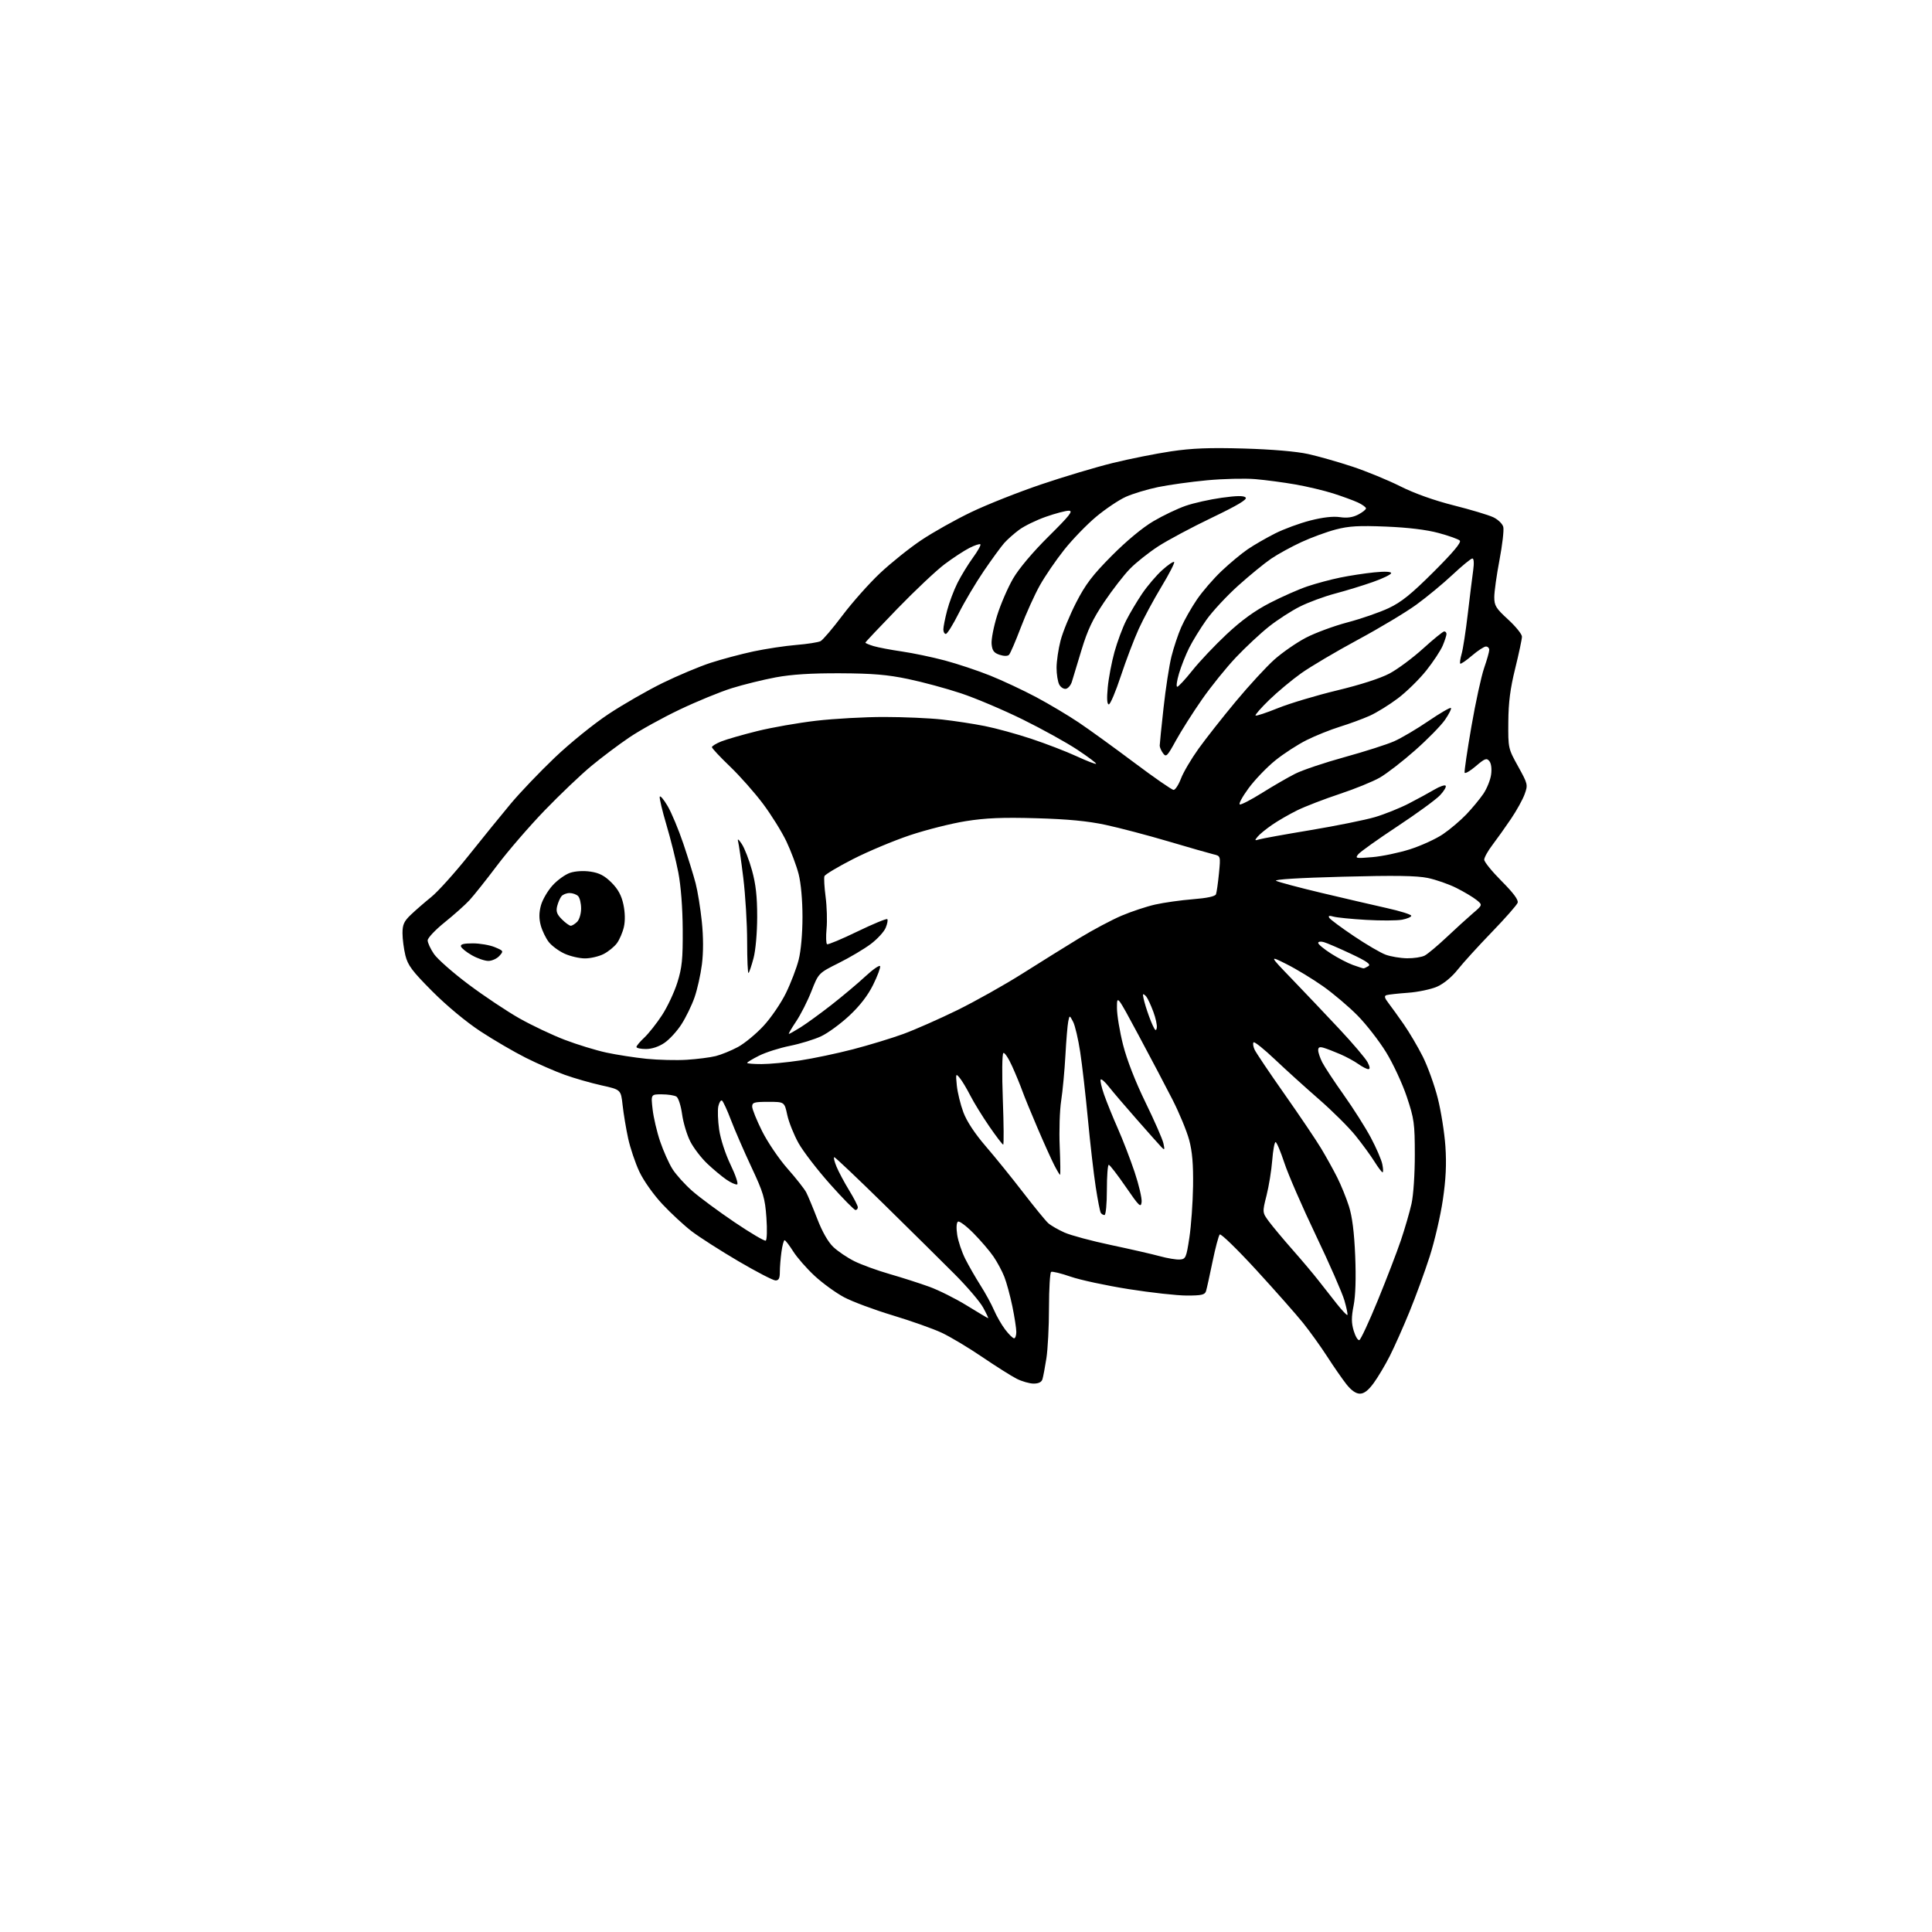 <?xml version="1.0" encoding="UTF-8" standalone="no"?>
<svg 
  version="1.1" 
  xmlns="http://www.w3.org/2000/svg" 
  xmlns:xlink="http://www.w3.org/1999/xlink" 
  xmlns:svg="http://www.w3.org/2000/svg"
  xmlns:rdf="http://www.w3.org/1999/02/22-rdf-syntax-ns#"
  xmlns:cc="http://creativecommons.org/ns#"
  xmlns:dc="http://purl.org/dc/elements/1.1/"
  viewBox="0 0 768 768"
  width="768"
  height="768"
>
<style>svg {background-color: white; }</style>"
<path stroke="none" fill="black" fill-rule="evenodd" d="M540.58,554.00C538.99,554.00 537.17,552.73 535.21,550.25C533.59,548.19 530.16,543.25 527.60,539.28C525.04,535.31 520.71,529.28 517.99,525.89C515.26,522.49 506.88,513.01 499.36,504.81C491.84,496.62 485.32,490.28 484.87,490.73C484.42,491.18 483.13,496.04 482.00,501.53C480.88,507.01 479.71,512.29 479.41,513.25C478.96,514.70 477.65,515.00 471.81,515.00C467.93,515.00 457.50,513.85 448.63,512.44C439.76,511.04 429.39,508.81 425.59,507.49C421.78,506.17 418.29,505.32 417.84,505.60C417.38,505.89 417.00,512.28 416.99,519.81C416.99,527.34 416.52,536.42 415.95,540.00C415.39,543.58 414.69,547.29 414.39,548.25C414.05,549.41 412.86,550.00 410.89,550.00C409.26,550.00 406.20,549.12 404.09,548.05C401.98,546.97 395.81,543.07 390.38,539.38C384.95,535.69 377.74,531.38 374.36,529.80C370.99,528.21 362.21,525.10 354.86,522.88C347.52,520.67 338.82,517.42 335.54,515.68C332.26,513.93 327.00,510.11 323.85,507.20C320.69,504.28 316.85,499.89 315.31,497.45C313.76,495.00 312.22,493.00 311.89,493.00C311.55,493.00 310.99,495.09 310.64,497.64C310.29,500.19 310.00,503.79 310.00,505.64C310.00,508.15 309.57,509.00 308.28,509.00C307.34,509.00 300.70,505.56 293.53,501.35C286.36,497.14 278.01,491.79 274.96,489.46C271.92,487.12 266.66,482.26 263.28,478.64C259.78,474.90 255.86,469.37 254.17,465.79C252.54,462.33 250.53,456.35 249.69,452.50C248.86,448.65 247.87,442.72 247.50,439.33C246.82,433.16 246.82,433.16 239.16,431.46C234.95,430.53 228.35,428.64 224.50,427.26C220.65,425.88 213.68,422.83 209.00,420.48C204.32,418.13 196.22,413.40 191.00,409.98C185.34,406.26 177.62,399.86 171.90,394.12C163.84,386.03 162.13,383.75 161.15,379.81C160.52,377.23 160.00,373.24 160.00,370.96C160.00,367.56 160.60,366.22 163.29,363.65C165.10,361.92 168.74,358.75 171.39,356.61C174.04,354.48 180.73,347.05 186.27,340.11C191.80,333.18 199.33,323.90 203.01,319.50C206.68,315.10 214.55,306.86 220.49,301.19C226.55,295.41 235.96,287.79 241.90,283.85C247.73,279.99 257.45,274.41 263.50,271.45C269.55,268.50 278.10,264.91 282.50,263.48C286.90,262.05 294.55,260.01 299.50,258.95C304.45,257.90 312.10,256.74 316.50,256.38C320.90,256.02 325.25,255.34 326.18,254.87C327.10,254.40 331.02,249.79 334.90,244.63C338.78,239.48 345.49,231.93 349.81,227.86C354.14,223.79 361.49,217.89 366.16,214.76C370.83,211.62 379.79,206.59 386.07,203.58C392.36,200.56 404.86,195.61 413.87,192.56C422.87,189.51 435.69,185.68 442.37,184.04C449.04,182.40 459.45,180.32 465.50,179.42C473.89,178.17 480.76,177.91 494.50,178.30C505.68,178.63 515.34,179.45 520.00,180.48C524.12,181.39 532.07,183.66 537.67,185.51C543.26,187.37 551.81,190.89 556.67,193.33C562.25,196.13 570.05,198.92 577.85,200.89C584.65,202.60 591.74,204.73 593.62,205.62C595.50,206.52 597.27,208.23 597.58,209.47C597.89,210.69 597.21,216.60 596.07,222.60C594.93,228.59 594.00,235.24 594.00,237.36C594.00,240.77 594.65,241.82 599.50,246.26C602.52,249.03 605.00,252.10 605.00,253.07C605.00,254.04 603.80,259.71 602.33,265.67C600.34,273.73 599.63,279.19 599.58,287.00C599.50,297.43 599.53,297.55 603.48,304.67C607.34,311.65 607.42,311.96 606.08,315.67C605.33,317.78 602.88,322.20 600.65,325.50C598.42,328.80 595.11,333.45 593.30,335.83C591.48,338.21 590.00,340.87 590.00,341.74C590.00,342.61 593.12,346.45 596.93,350.27C601.63,354.99 603.67,357.75 603.29,358.86C602.98,359.76 598.37,365.00 593.05,370.50C587.73,376.00 581.63,382.70 579.51,385.38C577.16,388.36 573.94,391.02 571.29,392.20C568.90,393.25 563.69,394.36 559.72,394.64C555.75,394.93 551.90,395.35 551.17,395.58C550.16,395.90 550.35,396.68 551.95,398.75C553.11,400.26 555.84,404.06 558.03,407.20C560.21,410.33 563.61,416.10 565.58,420.01C567.54,423.93 570.22,431.35 571.52,436.50C572.83,441.64 574.20,450.28 574.57,455.68C575.05,462.76 574.77,468.70 573.55,476.98C572.62,483.29 570.27,493.42 568.32,499.48C566.38,505.54 562.75,515.45 560.27,521.50C557.80,527.55 554.29,535.42 552.48,539.00C550.67,542.58 547.79,547.41 546.09,549.75C543.92,552.72 542.26,554.00 540.58,554.00zM540.35,532.72C540.90,532.53 544.21,525.43 547.69,516.94C551.17,508.45 555.31,497.68 556.89,493.00C558.47,488.32 560.36,481.80 561.10,478.50C561.86,475.08 562.42,466.68 562.41,459.00C562.40,446.54 562.15,444.77 559.23,436.00C557.48,430.77 553.78,422.81 551.00,418.29C548.22,413.77 543.11,407.20 539.65,403.69C536.19,400.18 530.01,394.94 525.93,392.06C521.84,389.18 515.35,385.23 511.50,383.30C504.50,379.78 504.50,379.78 513.52,389.14C518.48,394.29 526.97,403.23 532.37,409.00C537.78,414.77 542.84,420.74 543.63,422.25C544.59,424.10 544.68,425.00 543.93,425.00C543.31,425.00 541.52,424.08 539.95,422.96C538.38,421.84 535.16,420.09 532.79,419.07C530.43,418.05 527.49,416.91 526.25,416.54C524.57,416.03 524.00,416.27 524.00,417.48C524.00,418.37 524.73,420.54 525.62,422.30C526.52,424.06 530.35,429.88 534.15,435.23C537.95,440.58 542.80,448.23 544.93,452.23C547.06,456.23 549.11,460.96 549.48,462.75C549.86,464.54 549.90,466.00 549.59,466.00C549.28,466.00 547.83,464.09 546.37,461.75C544.91,459.41 541.53,454.78 538.85,451.45C536.17,448.12 529.61,441.60 524.27,436.95C518.93,432.30 511.05,425.17 506.76,421.10C502.47,417.03 498.67,413.99 498.32,414.35C497.97,414.70 498.14,416.01 498.72,417.25C499.29,418.49 504.67,426.48 510.66,435.00C516.65,443.52 523.18,453.20 525.16,456.50C527.15,459.80 530.02,464.98 531.54,468.00C533.07,471.02 535.17,476.20 536.22,479.50C537.53,483.60 538.32,489.83 538.71,499.21C539.07,508.03 538.85,515.06 538.09,518.94C537.17,523.62 537.18,525.86 538.12,529.01C538.79,531.23 539.79,532.90 540.35,532.72zM403.12,532.00C403.60,532.00 404.00,530.86 404.00,529.46C404.00,528.06 403.29,523.48 402.43,519.29C401.56,515.10 400.13,509.83 399.25,507.58C398.38,505.34 396.43,501.70 394.92,499.50C393.42,497.30 389.85,493.14 387.00,490.25C384.15,487.36 381.36,485.27 380.81,485.62C380.21,485.99 380.08,488.07 380.50,490.84C380.88,493.37 382.33,497.70 383.73,500.47C385.13,503.24 387.85,507.96 389.77,510.98C391.69,513.99 394.10,518.40 395.12,520.77C396.14,523.15 398.15,526.65 399.60,528.55C401.05,530.45 402.63,532.00 403.12,532.00zM392.81,524.00C392.98,524.00 392.09,522.10 390.81,519.77C389.54,517.45 384.45,511.48 379.50,506.52C374.55,501.55 361.91,489.05 351.41,478.74C340.91,468.43 332.01,460.00 331.64,460.00C331.27,460.00 331.67,461.69 332.52,463.75C333.37,465.81 335.63,470.04 337.53,473.15C339.44,476.26 341.00,479.30 341.00,479.90C341.00,480.51 340.58,481.00 340.07,481.00C339.56,481.00 335.02,476.39 330.00,470.75C324.97,465.11 319.33,457.79 317.46,454.47C315.60,451.15 313.57,446.09 312.95,443.22C311.83,438.00 311.83,438.00 305.42,438.00C299.80,438.00 299.00,438.23 299.00,439.88C299.00,440.92 300.79,445.34 302.97,449.70C305.16,454.07 309.70,460.76 313.07,464.57C316.44,468.38 319.78,472.62 320.49,474.00C321.20,475.38 323.18,480.12 324.89,484.55C326.84,489.62 329.19,493.74 331.25,495.69C333.04,497.40 336.79,499.93 339.59,501.33C342.39,502.73 348.70,505.03 353.61,506.44C358.51,507.85 365.62,510.13 369.40,511.50C373.18,512.87 379.92,516.24 384.38,519.00C388.84,521.75 392.63,524.00 392.81,524.00zM535.61,522.72C535.82,522.51 535.28,519.90 534.42,516.92C533.55,513.94 528.44,502.27 523.05,491.00C517.66,479.73 512.04,466.79 510.55,462.25C509.05,457.71 507.49,454.00 507.06,454.00C506.64,454.00 506.04,457.26 505.73,461.25C505.42,465.24 504.40,471.54 503.46,475.25C501.76,481.99 501.76,481.99 504.56,485.75C506.11,487.81 510.35,492.88 513.99,497.00C517.63,501.12 522.17,506.52 524.10,509.00C526.02,511.48 529.31,515.66 531.41,518.30C533.51,520.95 535.40,522.94 535.61,522.72zM469.00,500.68C471.34,500.51 471.58,499.97 472.79,492.00C473.50,487.32 474.16,478.10 474.26,471.50C474.38,462.78 473.95,457.74 472.69,453.07C471.73,449.54 468.75,442.34 466.06,437.07C463.37,431.81 457.31,420.30 452.59,411.50C444.01,395.50 444.01,395.50 444.01,400.62C444.00,403.44 445.10,410.06 446.44,415.35C447.96,421.34 451.31,429.94 455.35,438.22C458.92,445.53 462.12,452.85 462.48,454.50C463.05,457.13 462.95,457.32 461.69,456.00C460.90,455.18 456.48,450.22 451.88,444.98C447.27,439.75 442.29,433.91 440.80,432.01C439.32,430.11 437.86,428.81 437.55,429.12C437.24,429.42 437.84,432.11 438.88,435.09C439.92,438.06 442.38,444.13 444.34,448.56C446.31,453.00 449.31,460.79 451.02,465.89C452.72,470.98 453.98,476.35 453.81,477.82C453.53,480.22 452.86,479.57 447.50,471.78C444.20,466.98 441.16,463.04 440.75,463.03C440.34,463.01 440.00,467.50 440.00,473.00C440.00,478.58 439.58,483.00 439.06,483.00C438.54,483.00 437.87,482.60 437.57,482.11C437.26,481.62 436.36,477.00 435.57,471.86C434.77,466.71 433.38,454.62 432.47,445.00C431.56,435.38 430.18,423.30 429.39,418.16C428.61,413.02 427.34,407.62 426.57,406.16C425.17,403.50 425.17,403.50 424.65,406.00C424.36,407.38 423.85,413.45 423.52,419.50C423.19,425.55 422.43,433.65 421.84,437.50C421.24,441.35 420.98,449.56 421.25,455.75C421.52,461.94 421.58,467.00 421.39,467.00C421.20,467.00 420.13,465.21 419.01,463.01C417.89,460.82 414.90,454.19 412.37,448.26C409.83,442.34 407.14,435.76 406.38,433.63C405.62,431.50 403.82,427.12 402.37,423.90C400.93,420.68 399.34,418.29 398.86,418.59C398.35,418.90 398.26,426.86 398.64,437.07C399.01,446.93 399.07,455.00 398.78,455.00C398.49,455.00 396.00,451.74 393.25,447.75C390.51,443.76 387.11,438.25 385.71,435.50C384.31,432.75 382.42,429.60 381.51,428.50C379.94,426.60 379.88,426.74 380.35,431.51C380.63,434.27 381.80,439.05 382.95,442.15C384.30,445.76 387.49,450.59 391.83,455.64C395.56,459.96 402.25,468.23 406.69,474.00C411.14,479.77 415.63,485.27 416.67,486.21C417.72,487.15 420.65,488.84 423.19,489.97C425.73,491.09 434.08,493.33 441.73,494.94C449.39,496.56 458.10,498.55 461.08,499.37C464.06,500.19 467.62,500.78 469.00,500.68zM304.39,493.17C304.88,492.92 305.00,488.80 304.66,484.03C304.11,476.28 303.47,474.12 298.69,463.92C295.75,457.64 292.10,449.24 290.58,445.26C289.07,441.27 287.45,437.78 287.00,437.50C286.54,437.21 285.89,438.23 285.55,439.76C285.22,441.29 285.36,445.45 285.87,449.02C286.42,452.78 288.32,458.64 290.41,463.00C292.40,467.12 293.57,470.64 293.03,470.82C292.48,471.01 290.56,470.15 288.76,468.92C286.97,467.69 283.55,464.85 281.17,462.59C278.78,460.34 275.74,456.37 274.40,453.76C273.07,451.15 271.60,446.27 271.14,442.91C270.68,439.55 269.67,436.41 268.90,435.92C268.13,435.43 265.53,435.02 263.12,435.02C258.74,435.00 258.74,435.00 259.42,440.96C259.79,444.23 261.14,450.01 262.43,453.79C263.72,457.58 265.92,462.50 267.32,464.72C268.73,466.95 272.27,470.87 275.19,473.43C278.11,475.99 285.68,481.59 292.00,485.86C298.32,490.13 303.90,493.42 304.39,493.17zM302.75,422.99C305.91,422.99 312.77,422.34 318.00,421.55C323.23,420.76 332.68,418.77 339.00,417.13C345.32,415.49 354.32,412.75 359.00,411.05C363.68,409.34 373.35,405.07 380.50,401.57C387.65,398.06 399.35,391.49 406.50,386.97C413.65,382.45 423.83,376.11 429.11,372.89C434.40,369.67 441.92,365.67 445.82,364.01C449.72,362.35 455.74,360.35 459.20,359.57C462.67,358.79 469.41,357.84 474.19,357.46C479.80,357.02 483.05,356.32 483.37,355.49C483.64,354.78 484.17,351.07 484.55,347.24C485.23,340.27 485.23,340.27 482.37,339.60C480.79,339.22 472.75,336.92 464.50,334.48C456.25,332.04 445.00,329.08 439.50,327.90C432.34,326.37 424.51,325.62 411.94,325.26C398.49,324.88 391.93,325.15 383.96,326.41C378.23,327.32 368.23,329.84 361.73,332.01C355.24,334.18 345.03,338.46 339.05,341.52C333.08,344.57 327.98,347.62 327.73,348.29C327.48,348.95 327.69,352.65 328.19,356.50C328.70,360.35 328.87,366.07 328.57,369.20C328.28,372.34 328.37,375.10 328.77,375.34C329.17,375.58 334.60,373.31 340.82,370.29C347.05,367.28 352.40,365.07 352.71,365.38C353.02,365.68 352.73,367.23 352.08,368.80C351.43,370.38 348.78,373.27 346.20,375.22C343.61,377.18 337.87,380.59 333.44,382.80C325.38,386.83 325.38,386.83 322.57,393.99C321.03,397.93 318.27,403.36 316.45,406.07C314.63,408.78 313.34,411.00 313.59,411.00C313.84,411.00 315.94,409.81 318.27,408.36C320.60,406.90 326.10,402.90 330.50,399.47C334.90,396.03 340.98,390.93 344.00,388.12C347.02,385.32 349.66,383.50 349.86,384.08C350.05,384.66 348.81,387.98 347.09,391.46C345.02,395.67 341.85,399.78 337.65,403.71C334.17,406.96 329.13,410.66 326.44,411.92C323.75,413.19 318.17,414.90 314.03,415.74C309.89,416.57 304.36,418.33 301.75,419.65C299.14,420.96 297.00,422.25 297.00,422.52C297.00,422.78 299.59,423.00 302.75,422.99zM273.00,421.28C277.12,421.02 282.30,420.36 284.50,419.81C286.70,419.26 290.67,417.64 293.33,416.21C295.99,414.77 300.57,410.99 303.52,407.80C306.47,404.62 310.48,398.74 312.43,394.75C314.38,390.76 316.65,384.82 317.48,381.54C318.39,377.99 319.00,371.11 319.00,364.50C319.00,357.81 318.39,351.06 317.47,347.46C316.63,344.18 314.44,338.35 312.62,334.50C310.79,330.65 306.59,323.90 303.29,319.50C299.99,315.10 294.08,308.42 290.15,304.66C286.22,300.89 283.00,297.45 283.00,297.01C283.00,296.58 284.69,295.54 286.75,294.72C288.81,293.90 295.23,292.05 301.00,290.62C306.77,289.18 317.35,287.33 324.49,286.50C331.64,285.68 343.79,285.00 351.49,285.01C359.20,285.01 369.55,285.47 374.50,286.02C379.45,286.57 387.10,287.74 391.50,288.62C395.90,289.49 404.23,291.78 410.00,293.70C415.77,295.62 423.83,298.72 427.91,300.60C431.98,302.48 435.49,303.84 435.71,303.62C435.93,303.40 432.59,300.90 428.30,298.05C424.01,295.20 414.20,289.77 406.50,285.98C398.80,282.19 387.77,277.52 382.00,275.60C376.23,273.68 366.77,271.12 361.00,269.92C352.78,268.20 346.92,267.70 334.00,267.64C322.45,267.59 314.76,268.08 308.36,269.26C303.34,270.20 295.46,272.14 290.86,273.58C286.26,275.02 276.94,278.84 270.16,282.08C263.37,285.31 254.37,290.29 250.16,293.14C245.94,295.99 239.12,301.12 235.00,304.54C230.88,307.96 222.55,315.89 216.50,322.16C210.45,328.43 201.95,338.27 197.61,344.03C193.27,349.79 188.32,356.01 186.61,357.86C184.90,359.71 180.46,363.67 176.75,366.65C173.04,369.64 170.00,372.86 170.00,373.81C170.00,374.76 171.12,377.19 172.49,379.20C173.86,381.22 180.05,386.67 186.24,391.31C192.43,395.95 201.55,402.03 206.50,404.83C211.45,407.62 219.55,411.46 224.50,413.35C229.45,415.24 236.88,417.52 241.00,418.41C245.12,419.30 252.32,420.41 257.00,420.89C261.68,421.36 268.88,421.54 273.00,421.28zM256.77,417.00C254.70,417.00 253.00,416.63 253.00,416.19C253.00,415.74 254.41,414.05 256.14,412.44C257.86,410.82 261.03,406.82 263.17,403.54C265.31,400.26 268.06,394.41 269.27,390.54C271.12,384.62 271.46,381.28 271.39,369.50C271.34,360.84 270.67,352.19 269.64,346.81C268.71,342.03 266.60,333.54 264.93,327.94C263.27,322.34 262.07,317.29 262.26,316.71C262.45,316.14 263.87,317.81 265.40,320.43C266.94,323.05 269.74,329.76 271.63,335.35C273.51,340.93 275.72,348.03 276.52,351.12C277.33,354.21 278.43,361.04 278.98,366.30C279.62,372.45 279.63,378.53 279.02,383.36C278.50,387.48 277.17,393.41 276.07,396.53C274.98,399.65 272.65,404.43 270.90,407.16C269.15,409.89 266.10,413.22 264.12,414.56C261.89,416.08 259.11,417.00 256.77,417.00zM459.84,408.58C460.03,407.59 459.41,404.69 458.45,402.14C457.50,399.59 456.27,396.93 455.72,396.23C455.17,395.53 454.57,395.10 454.39,395.27C454.22,395.45 454.68,397.60 455.43,400.05C456.17,402.50 457.39,405.82 458.14,407.44C459.20,409.75 459.57,410.00 459.84,408.58zM297.56,386.77C297.25,387.08 297.00,381.51 297.00,374.39C297.00,367.27 296.31,355.83 295.47,348.97C294.63,342.11 293.70,335.60 293.41,334.50C293.06,333.21 293.58,333.56 294.87,335.50C295.97,337.15 297.80,341.87 298.93,345.98C300.45,351.47 301.00,356.39 300.99,364.48C300.98,370.81 300.37,377.78 299.55,380.85C298.77,383.80 297.87,386.46 297.56,386.77zM542.00,384.94C542.27,384.96 543.16,384.55 543.97,384.04C545.07,383.34 543.34,382.13 536.97,379.13C532.31,376.94 527.49,374.86 526.25,374.51C525.01,374.15 524.00,374.30 524.00,374.83C524.00,375.36 526.27,377.25 529.05,379.03C531.82,380.81 535.76,382.86 537.80,383.59C539.83,384.32 541.73,384.93 542.00,384.94zM194.10,381.98C192.67,381.97 189.73,380.96 187.58,379.73C185.42,378.51 183.47,376.94 183.24,376.25C182.95,375.36 184.30,375.00 187.95,375.00C190.76,375.00 194.69,375.68 196.68,376.51C200.21,377.98 200.25,378.07 198.49,380.01C197.50,381.10 195.52,381.99 194.10,381.98zM232.50,380.98C230.30,380.97 226.66,380.12 224.42,379.10C222.18,378.08 219.37,376.01 218.17,374.50C216.98,372.98 215.54,370.00 214.96,367.87C214.23,365.14 214.25,362.80 215.02,359.94C215.62,357.71 217.69,354.14 219.62,352.00C221.55,349.86 224.71,347.59 226.64,346.95C228.74,346.26 232.01,346.07 234.79,346.49C238.26,347.01 240.34,348.11 243.08,350.84C245.69,353.45 247.04,355.94 247.81,359.53C248.48,362.69 248.56,366.02 248.01,368.46C247.53,370.60 246.28,373.51 245.25,374.92C244.21,376.34 241.81,378.29 239.93,379.25C238.04,380.21 234.70,380.99 232.50,380.98zM559.32,380.93C561.96,380.97 565.11,380.49 566.32,379.87C567.52,379.24 571.42,375.98 575.00,372.61C578.58,369.24 583.27,364.96 585.44,363.10C589.38,359.73 589.38,359.73 586.94,357.75C585.60,356.67 582.03,354.53 579.00,353.01C575.98,351.48 570.82,349.68 567.55,349.00C563.13,348.09 554.38,347.96 533.64,348.51C516.44,348.96 506.30,349.59 507.27,350.13C508.15,350.62 516.20,352.77 525.18,354.91C534.16,357.04 545.89,359.77 551.25,360.97C556.61,362.16 561.00,363.54 561.00,364.03C561.00,364.51 559.35,365.22 557.34,365.60C555.33,365.97 548.91,366.01 543.09,365.67C537.27,365.33 531.42,364.75 530.09,364.37C528.37,363.88 527.90,364.02 528.42,364.87C528.82,365.52 533.20,368.77 538.16,372.10C543.11,375.44 548.81,378.77 550.83,379.51C552.85,380.25 556.67,380.89 559.32,380.93zM226.88,368.00C227.42,368.00 228.56,367.29 229.43,366.43C230.30,365.56 231.00,363.18 231.00,361.13C231.00,359.08 230.46,356.86 229.80,356.20C229.14,355.54 227.62,355.00 226.42,355.00C225.22,355.00 223.78,355.57 223.20,356.26C222.63,356.95 221.86,358.72 221.48,360.21C220.96,362.31 221.37,363.46 223.36,365.45C224.76,366.85 226.35,368.00 226.88,368.00zM545.50,340.73C549.35,340.41 556.10,339.00 560.50,337.60C564.90,336.19 570.78,333.51 573.57,331.62C576.36,329.73 580.54,326.19 582.88,323.74C585.21,321.30 588.26,317.61 589.67,315.54C591.07,313.47 592.45,310.04 592.74,307.90C593.06,305.55 592.77,303.43 592.02,302.53C590.95,301.23 590.22,301.51 586.66,304.56C584.39,306.50 582.39,307.66 582.21,307.14C582.04,306.61 583.25,298.38 584.90,288.84C586.55,279.30 588.83,268.84 589.95,265.59C591.08,262.34 592.00,259.08 592.00,258.34C592.00,257.60 591.41,257.00 590.68,257.00C589.95,257.00 587.46,258.63 585.13,260.62C582.81,262.61 580.71,264.04 580.47,263.80C580.23,263.56 580.48,261.82 581.02,259.93C581.56,258.05 582.67,250.88 583.47,244.00C584.28,237.12 585.24,229.36 585.61,226.75C586.01,223.85 585.89,222.00 585.29,222.00C584.75,222.00 581.20,224.91 577.40,228.47C573.61,232.03 567.12,237.39 563.00,240.38C558.88,243.38 548.42,249.65 539.76,254.32C531.10,258.99 520.98,264.98 517.26,267.62C513.54,270.27 507.83,275.03 504.56,278.20C501.30,281.37 498.84,284.17 499.10,284.43C499.36,284.69 503.38,283.36 508.03,281.48C512.69,279.60 523.25,276.44 531.50,274.45C540.77,272.22 548.74,269.65 552.37,267.72C555.60,266.00 561.61,261.53 565.72,257.80C569.84,254.06 573.61,251.00 574.10,251.00C574.60,251.00 575.00,251.46 575.00,252.03C575.00,252.60 574.33,254.67 573.51,256.62C572.69,258.58 569.75,263.05 566.97,266.54C564.18,270.04 559.12,275.01 555.70,277.59C552.29,280.17 547.23,283.30 544.46,284.54C541.68,285.78 536.37,287.73 532.65,288.88C528.94,290.03 522.99,292.41 519.44,294.18C515.89,295.95 510.25,299.60 506.91,302.31C503.56,305.02 498.80,309.98 496.33,313.34C493.86,316.70 492.29,319.60 492.84,319.78C493.39,319.96 497.39,317.89 501.72,315.17C506.06,312.46 511.95,309.04 514.83,307.59C517.70,306.13 526.56,303.15 534.52,300.96C542.47,298.77 551.35,295.93 554.24,294.65C557.13,293.36 563.26,289.74 567.86,286.60C572.47,283.46 576.47,281.14 576.76,281.43C577.06,281.72 575.99,283.85 574.40,286.15C572.81,288.45 567.45,293.91 562.50,298.28C557.55,302.66 551.25,307.53 548.50,309.11C545.75,310.69 538.55,313.62 532.50,315.62C526.45,317.63 518.92,320.53 515.76,322.07C512.61,323.62 508.08,326.22 505.71,327.86C503.33,329.49 500.74,331.61 499.95,332.56C498.66,334.11 498.72,334.23 500.51,333.68C501.60,333.34 510.82,331.67 521.00,329.98C531.17,328.28 542.65,325.96 546.50,324.83C550.35,323.70 556.42,321.26 560.00,319.42C563.58,317.57 568.18,315.07 570.23,313.85C572.28,312.63 574.28,311.94 574.66,312.32C575.04,312.71 574.04,314.42 572.43,316.13C570.82,317.84 563.19,323.41 555.47,328.50C547.75,333.60 540.78,338.57 539.97,339.54C538.58,341.23 538.87,341.29 545.50,340.73zM466.52,314.00C467.19,314.00 468.51,311.97 469.46,309.48C470.40,306.99 473.55,301.66 476.44,297.63C479.33,293.60 486.01,285.12 491.27,278.80C496.54,272.47 503.43,265.00 506.57,262.19C509.72,259.39 515.33,255.50 519.03,253.55C522.73,251.61 530.20,248.84 535.63,247.41C541.06,245.98 548.42,243.43 552.00,241.75C557.08,239.36 560.99,236.20 569.91,227.30C577.69,219.54 580.99,215.59 580.29,214.89C579.73,214.33 575.95,212.97 571.89,211.88C567.10,210.58 559.75,209.69 551.00,209.33C540.16,208.89 536.22,209.11 531.00,210.48C527.42,211.41 521.27,213.67 517.33,215.49C513.38,217.31 507.98,220.27 505.33,222.07C502.67,223.87 496.77,228.70 492.20,232.80C487.64,236.91 481.96,243.02 479.57,246.39C477.19,249.75 474.11,254.75 472.73,257.50C471.35,260.25 469.52,264.86 468.67,267.75C467.81,270.64 467.49,273.00 467.97,273.00C468.44,273.00 471.14,270.09 473.97,266.54C476.80,262.98 482.95,256.48 487.64,252.09C493.58,246.54 498.80,242.76 504.84,239.65C509.60,237.19 516.32,234.23 519.77,233.07C523.23,231.91 529.08,230.34 532.77,229.59C536.47,228.83 542.54,227.90 546.25,227.53C550.45,227.10 553.00,227.21 553.00,227.82C553.00,228.36 549.74,229.95 545.75,231.35C541.76,232.76 534.99,234.83 530.70,235.96C526.41,237.10 520.11,239.42 516.70,241.14C513.29,242.85 507.77,246.42 504.44,249.07C501.10,251.71 495.22,257.20 491.36,261.26C487.51,265.32 481.40,272.88 477.79,278.07C474.17,283.26 469.52,290.60 467.44,294.38C464.00,300.66 463.55,301.11 462.33,299.44C461.60,298.44 461.00,297.07 461.00,296.40C461.00,295.74 461.69,288.96 462.53,281.35C463.36,273.73 464.78,264.57 465.66,261.00C466.55,257.43 468.30,252.17 469.55,249.33C470.80,246.48 473.61,241.53 475.79,238.33C477.97,235.12 482.40,230.00 485.63,226.95C488.86,223.89 493.52,220.02 496.00,218.33C498.48,216.64 503.36,213.83 506.86,212.06C510.35,210.30 516.65,207.98 520.86,206.91C525.82,205.64 529.94,205.17 532.62,205.57C535.48,206.00 537.70,205.69 539.87,204.57C541.59,203.68 543.00,202.56 543.00,202.09C543.00,201.62 541.54,200.56 539.75,199.73C537.96,198.91 533.58,197.31 530.00,196.16C526.42,195.02 519.67,193.41 515.00,192.59C510.32,191.77 503.12,190.81 499.00,190.46C494.88,190.11 486.24,190.32 479.82,190.92C473.40,191.52 464.62,192.74 460.32,193.63C456.02,194.52 450.25,196.27 447.50,197.51C444.75,198.75 439.46,202.31 435.73,205.42C432.01,208.53 426.29,214.44 423.03,218.55C419.76,222.66 415.39,229.05 413.33,232.74C411.26,236.44 407.87,243.95 405.79,249.42C403.71,254.90 401.60,259.80 401.09,260.31C400.54,260.86 399.06,260.86 397.34,260.29C395.10,259.54 394.43,258.65 394.18,256.03C394.00,254.21 395.00,249.07 396.39,244.61C397.79,240.15 400.64,233.57 402.71,230.00C405.02,226.02 410.49,219.53 416.82,213.25C425.30,204.85 426.74,203.00 424.83,203.02C423.55,203.03 419.44,204.12 415.70,205.44C411.95,206.76 407.23,209.06 405.20,210.55C403.16,212.04 400.46,214.44 399.18,215.88C397.91,217.32 394.25,222.34 391.05,227.03C387.86,231.72 383.38,239.26 381.11,243.78C378.84,248.30 376.53,252.00 375.99,252.00C375.44,252.00 375.00,251.19 375.00,250.21C375.00,249.23 375.67,245.84 376.49,242.69C377.31,239.54 379.17,234.61 380.61,231.73C382.06,228.85 384.82,224.34 386.74,221.70C388.67,219.06 390.00,216.67 389.72,216.38C389.43,216.10 387.45,216.75 385.32,217.84C383.19,218.92 378.76,221.83 375.47,224.30C372.19,226.77 363.76,234.71 356.75,241.94C349.74,249.17 344.00,255.25 344.00,255.46C344.00,255.67 345.46,256.29 347.25,256.83C349.04,257.37 354.10,258.33 358.50,258.97C362.90,259.61 370.60,261.22 375.60,262.55C380.61,263.89 388.71,266.59 393.60,268.55C398.50,270.52 406.72,274.37 411.87,277.11C417.03,279.86 424.68,284.42 428.87,287.24C433.07,290.06 442.98,297.24 450.91,303.19C458.83,309.13 465.86,314.00 466.52,314.00zM440.77,280.00C440.07,280.00 439.92,277.74 440.35,273.25C440.69,269.54 441.90,263.20 443.02,259.16C444.14,255.13 446.23,249.50 447.67,246.66C449.10,243.82 451.97,239.01 454.03,235.96C456.09,232.92 459.67,228.72 461.98,226.64C464.29,224.55 466.43,223.10 466.74,223.40C467.04,223.71 464.78,228.13 461.69,233.23C458.61,238.33 454.55,245.88 452.67,250.00C450.79,254.12 447.59,262.56 445.54,268.75C443.50,274.94 441.36,280.00 440.77,280.00zM423.73,273.81C422.85,273.98 421.65,273.22 421.07,272.13C420.48,271.03 420.00,268.03 420.00,265.46C420.00,262.89 420.71,258.02 421.59,254.64C422.46,251.26 425.26,244.45 427.80,239.50C431.53,232.24 434.27,228.64 441.96,220.90C447.81,215.01 454.21,209.70 458.51,207.18C462.36,204.91 468.14,202.16 471.34,201.06C474.54,199.95 480.97,198.52 485.62,197.87C491.65,197.03 494.39,196.99 495.16,197.76C495.92,198.52 492.07,200.83 481.76,205.78C473.80,209.59 464.18,214.73 460.39,217.19C456.60,219.66 451.56,223.66 449.19,226.09C446.81,228.51 442.21,234.46 438.95,239.29C434.39,246.07 432.33,250.42 429.94,258.29C428.24,263.91 426.50,269.62 426.09,271.00C425.67,272.38 424.61,273.64 423.73,273.81z" />

</svg>